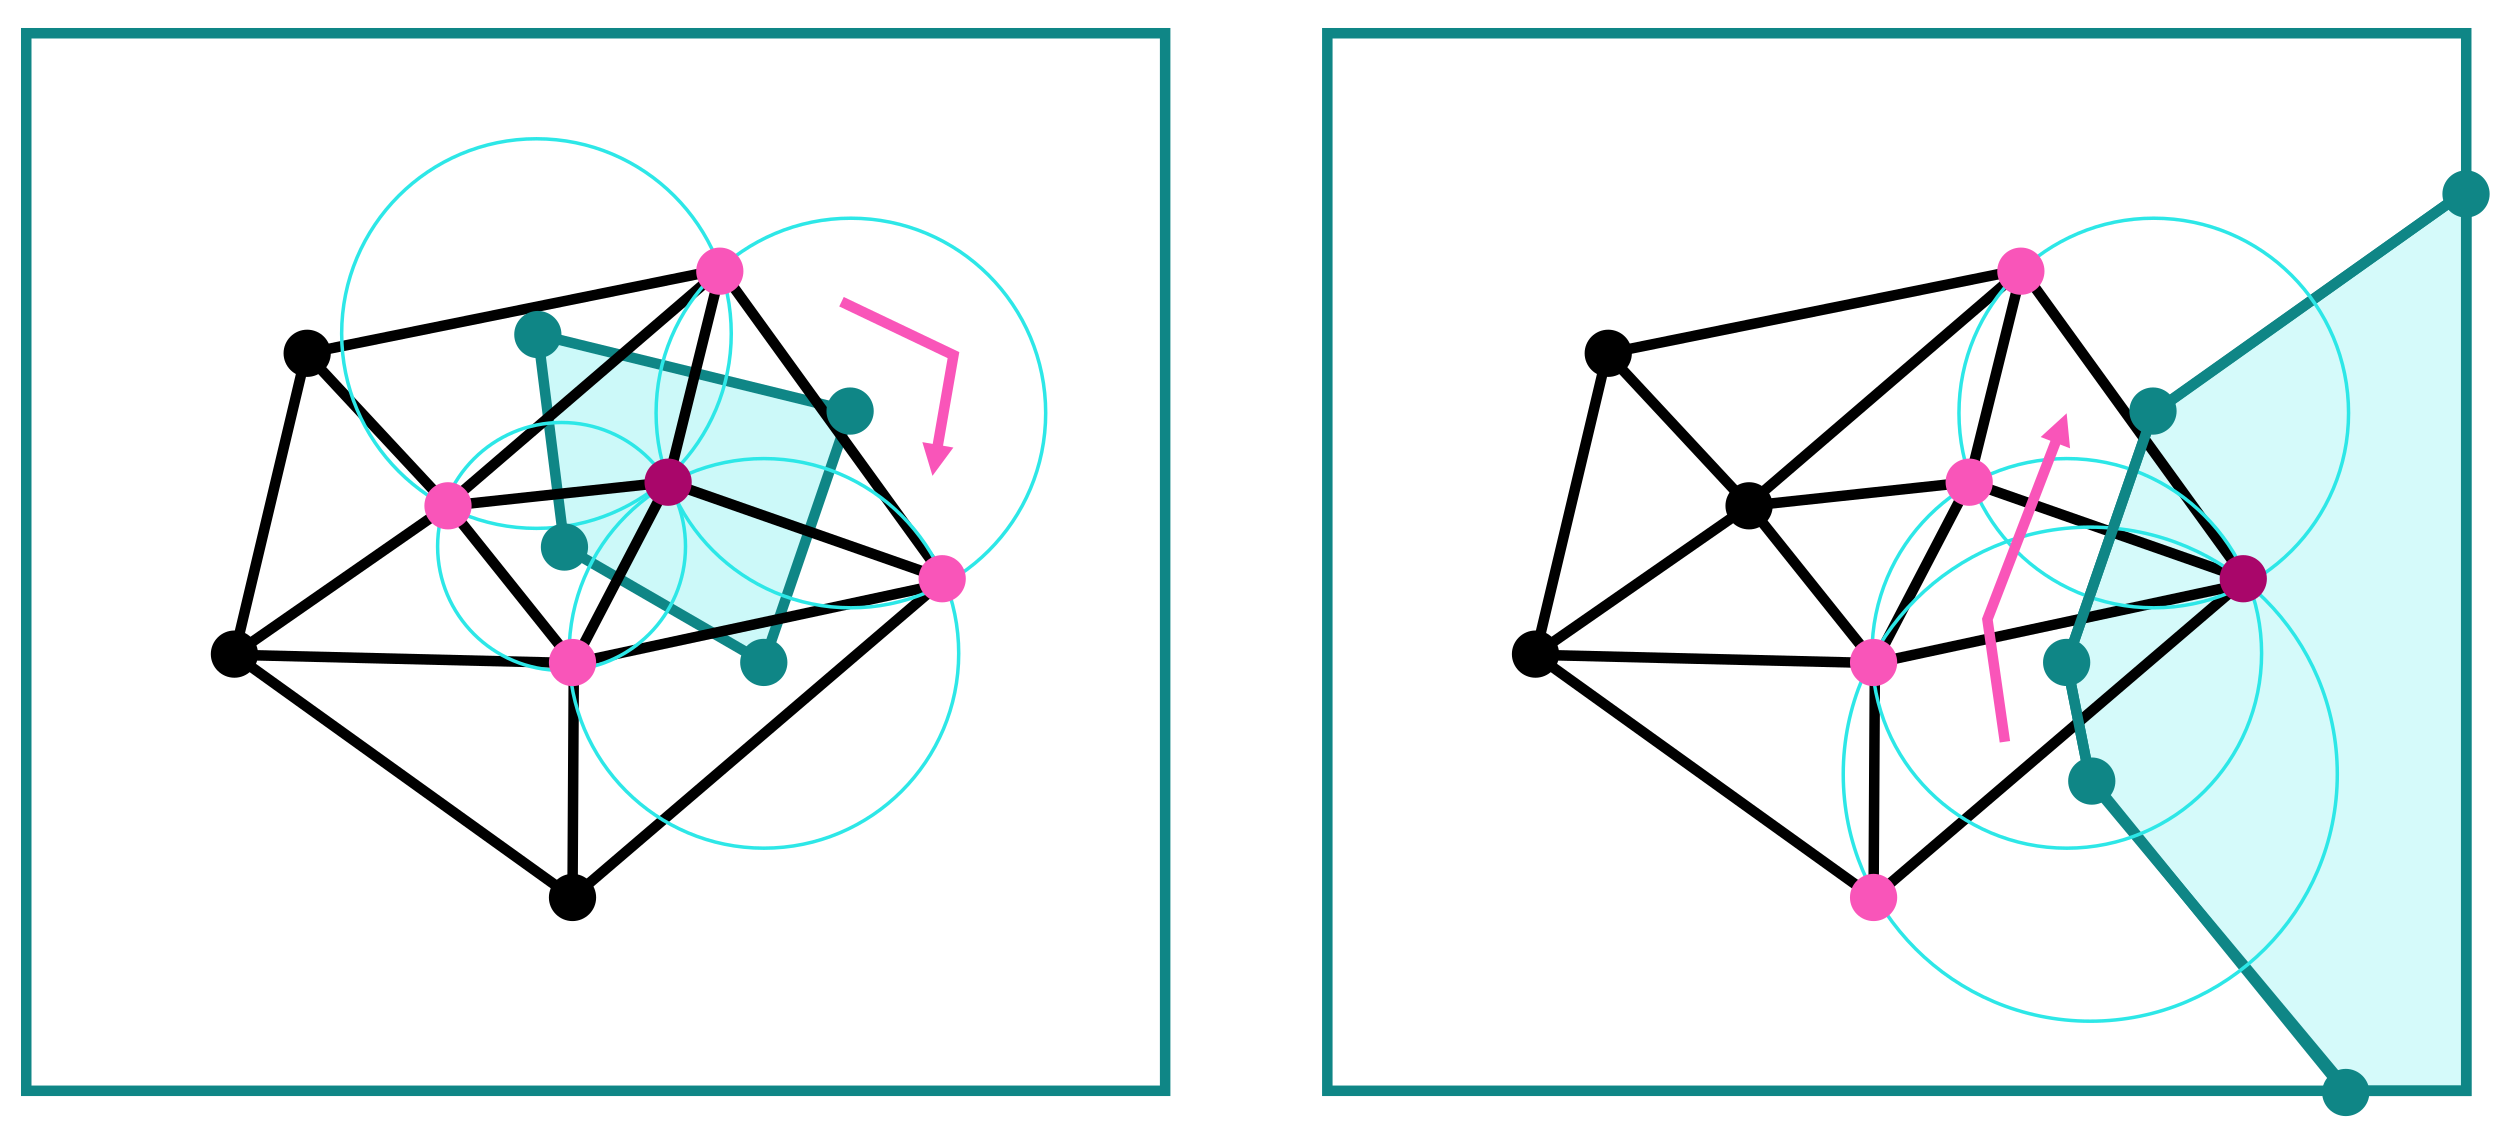 <?xml version="1.0" encoding="UTF-8" standalone="no"?>
<!DOCTYPE svg PUBLIC "-//W3C//DTD SVG 1.1//EN" "http://www.w3.org/Graphics/SVG/1.1/DTD/svg11.dtd">
<svg width="100%" height="100%" viewBox="0 0 1429 650" version="1.1" xmlns="http://www.w3.org/2000/svg" xmlns:xlink="http://www.w3.org/1999/xlink" xml:space="preserve" xmlns:serif="http://www.serif.com/" style="fill-rule:evenodd;clip-rule:evenodd;stroke-miterlimit:10;">
    <rect id="Artboard9" x="-173" y="-1112" width="2618" height="2846" style="fill:none;"/>
    <path d="M1342.43,623.5L1409.69,623.5L1409.69,109L1230.65,235.924L1181.3,378.65L1194.8,446.47L1342.43,623.5Z" style="fill:rgb(45,231,231);fill-opacity:0.2;stroke:rgb(15,134,134);stroke-width:6px;"/>
    <path d="M322.645,312.701L436.653,378.65L485.926,234.967L307.432,191.232L322.645,312.701Z" style="fill:rgb(45,231,231);fill-opacity:0.24;stroke:rgb(15,134,134);stroke-width:6px;"/>
    <path d="M1231.09,235.924L1409.69,109" style="fill:none;stroke:rgb(15,134,134);stroke-width:6px;"/>
    <path d="M1196.15,446.47L1340,623.5" style="fill:none;stroke:rgb(15,134,134);stroke-width:6px;"/>
    <rect x="15" y="19" width="651" height="604.5" style="fill:none;stroke:rgb(15,134,134);stroke-width:6px;"/>
    <rect x="758.693" y="19" width="651" height="604.5" style="fill:none;stroke:rgb(15,134,134);stroke-width:6px;"/>
    <circle cx="134" cy="373.895" r="13.5"/>
    <circle cx="877.693" cy="373.895" r="13.5"/>
    <circle cx="175.581" cy="201.944" r="13.5"/>
    <circle cx="919.274" cy="201.944" r="13.5"/>
    <circle cx="327.247" cy="513" r="13.5"/>
    <path d="M134,374.294L175,202L412,154L540,331L327.247,513L134,374.294Z" style="fill:none;stroke:black;stroke-width:6px;"/>
    <path d="M877.693,374.294L918.693,202L1155.69,154L1283.69,331L1070.94,513L877.693,374.294Z" style="fill:none;stroke:black;stroke-width:6px;"/>
    <path d="M134.095,373.895L256.075,289.124L175,202" style="fill:none;stroke:black;stroke-width:6px;"/>
    <path d="M877.788,373.895L999.768,289.124L918.693,202" style="fill:none;stroke:black;stroke-width:6px;"/>
    <path d="M412,154L381.894,275.624L540,331" style="fill:none;stroke:black;stroke-width:6px;"/>
    <path d="M1155.69,154L1125.59,275.624L1283.69,331" style="fill:none;stroke:black;stroke-width:6px;"/>
    <path d="M256.075,289.124L381.894,275.624L328,379L256.075,289.124Z" style="fill:none;stroke:black;stroke-width:6px;"/>
    <path d="M999.768,289.124L1125.59,275.624L1071.69,379L999.768,289.124Z" style="fill:none;stroke:black;stroke-width:6px;"/>
    <path d="M134,374.294L328,379L327.247,513" style="fill:none;stroke:black;stroke-width:6px;"/>
    <path d="M877.693,374.294L1071.69,379L1070.94,513" style="fill:none;stroke:black;stroke-width:6px;"/>
    <path d="M328,379L540,333.5" style="fill:none;stroke:black;stroke-width:6px;"/>
    <path d="M1071.69,379L1283.69,333.5" style="fill:none;stroke:black;stroke-width:6px;"/>
    <path d="M256.075,287.947L412,154" style="fill:none;stroke:black;stroke-width:6px;"/>
    <path d="M999.768,287.947L1155.69,154" style="fill:none;stroke:black;stroke-width:6px;"/>
    <circle cx="320.985" cy="312.347" r="70.847" style="fill:none;stroke:rgb(45,231,231);stroke-width:2px;"/>
    <circle cx="436.653" cy="373.47" r="111.347" style="fill:none;stroke:rgb(45,231,231);stroke-width:2px;"/>
    <circle cx="1181.38" cy="373.47" r="111.347" style="fill:none;stroke:rgb(45,231,231);stroke-width:2px;"/>
    <circle cx="1194.8" cy="442.516" r="141.202" style="fill:none;stroke:rgb(45,231,231);stroke-width:2px;"/>
    <circle cx="486.365" cy="236.076" r="111.347" style="fill:none;stroke:rgb(45,231,231);stroke-width:2px;"/>
    <circle cx="1231.09" cy="236.076" r="111.347" style="fill:none;stroke:rgb(45,231,231);stroke-width:2px;"/>
    <circle cx="306.641" cy="190.671" r="111.347" style="fill:none;stroke:rgb(45,231,231);stroke-width:2px;"/>
    <circle cx="256.075" cy="289.124" r="13.5" style="fill:rgb(249,85,185);"/>
    <circle cx="999.768" cy="289.124" r="13.5"/>
    <circle cx="322.645" cy="312.701" r="13.5" style="fill:rgb(15,134,134);"/>
    <circle cx="436.583" cy="378.65" r="13.5" style="fill:rgb(15,134,134);"/>
    <circle cx="1181.3" cy="378.65" r="13.5" style="fill:rgb(15,134,134);"/>
    <circle cx="1195.66" cy="446.47" r="13.5" style="fill:rgb(15,134,134);"/>
    <circle cx="1340.84" cy="624.465" r="13.5" style="fill:rgb(15,134,134);"/>
    <circle cx="1409.58" cy="110.87" r="13.5" style="fill:rgb(15,134,134);"/>
    <circle cx="485.926" cy="234.967" r="13.5" style="fill:rgb(15,134,134);"/>
    <circle cx="1230.65" cy="234.967" r="13.5" style="fill:rgb(15,134,134);"/>
    <circle cx="307.432" cy="191.232" r="13.5" style="fill:rgb(15,134,134);"/>
    <circle cx="327.247" cy="378.698" r="13.5" style="fill:rgb(249,85,185);"/>
    <circle cx="1070.94" cy="378.698" r="13.5" style="fill:rgb(249,85,185);"/>
    <circle cx="381.894" cy="275.624" r="13.5" style="fill:rgb(169,6,106);"/>
    <circle cx="1125.59" cy="275.624" r="13.5" style="fill:rgb(249,85,185);"/>
    <circle cx="538.553" cy="330.807" r="13.5" style="fill:rgb(249,85,185);"/>
    <circle cx="1282.25" cy="330.807" r="13.5" style="fill:rgb(169,6,106);"/>
    <circle cx="411.44" cy="155.003" r="13.5" style="fill:rgb(249,85,185);"/>
    <circle cx="1155.13" cy="155.003" r="13.5" style="fill:rgb(249,85,185);"/>
    <circle cx="1070.94" cy="513" r="13.5" style="fill:rgb(249,85,185);"/>
    <path d="M1230.65,236.236L1181.3,378.65L1194.8,446.47" style="fill:none;stroke:rgb(15,134,134);stroke-width:6px;"/>
    <path d="M544.951,255.808L533,272L527.217,252.724L544.951,255.808Z" style="fill:rgb(249,85,185);"/>
    <path d="M481,172.462L545,203C545,203 538.98,237.618 535.467,257.813" style="fill:none;stroke:rgb(249,85,185);stroke-width:6px;"/>
    <path d="M1166.44,249.804L1181.3,236.236L1183.24,256.267L1166.44,249.804Z" style="fill:rgb(249,85,185);"/>
    <path d="M1146,424L1136,354C1136,354 1164.25,280.568 1176.13,249.676" style="fill:none;stroke:rgb(249,85,185);stroke-width:6px;"/>
</svg>
